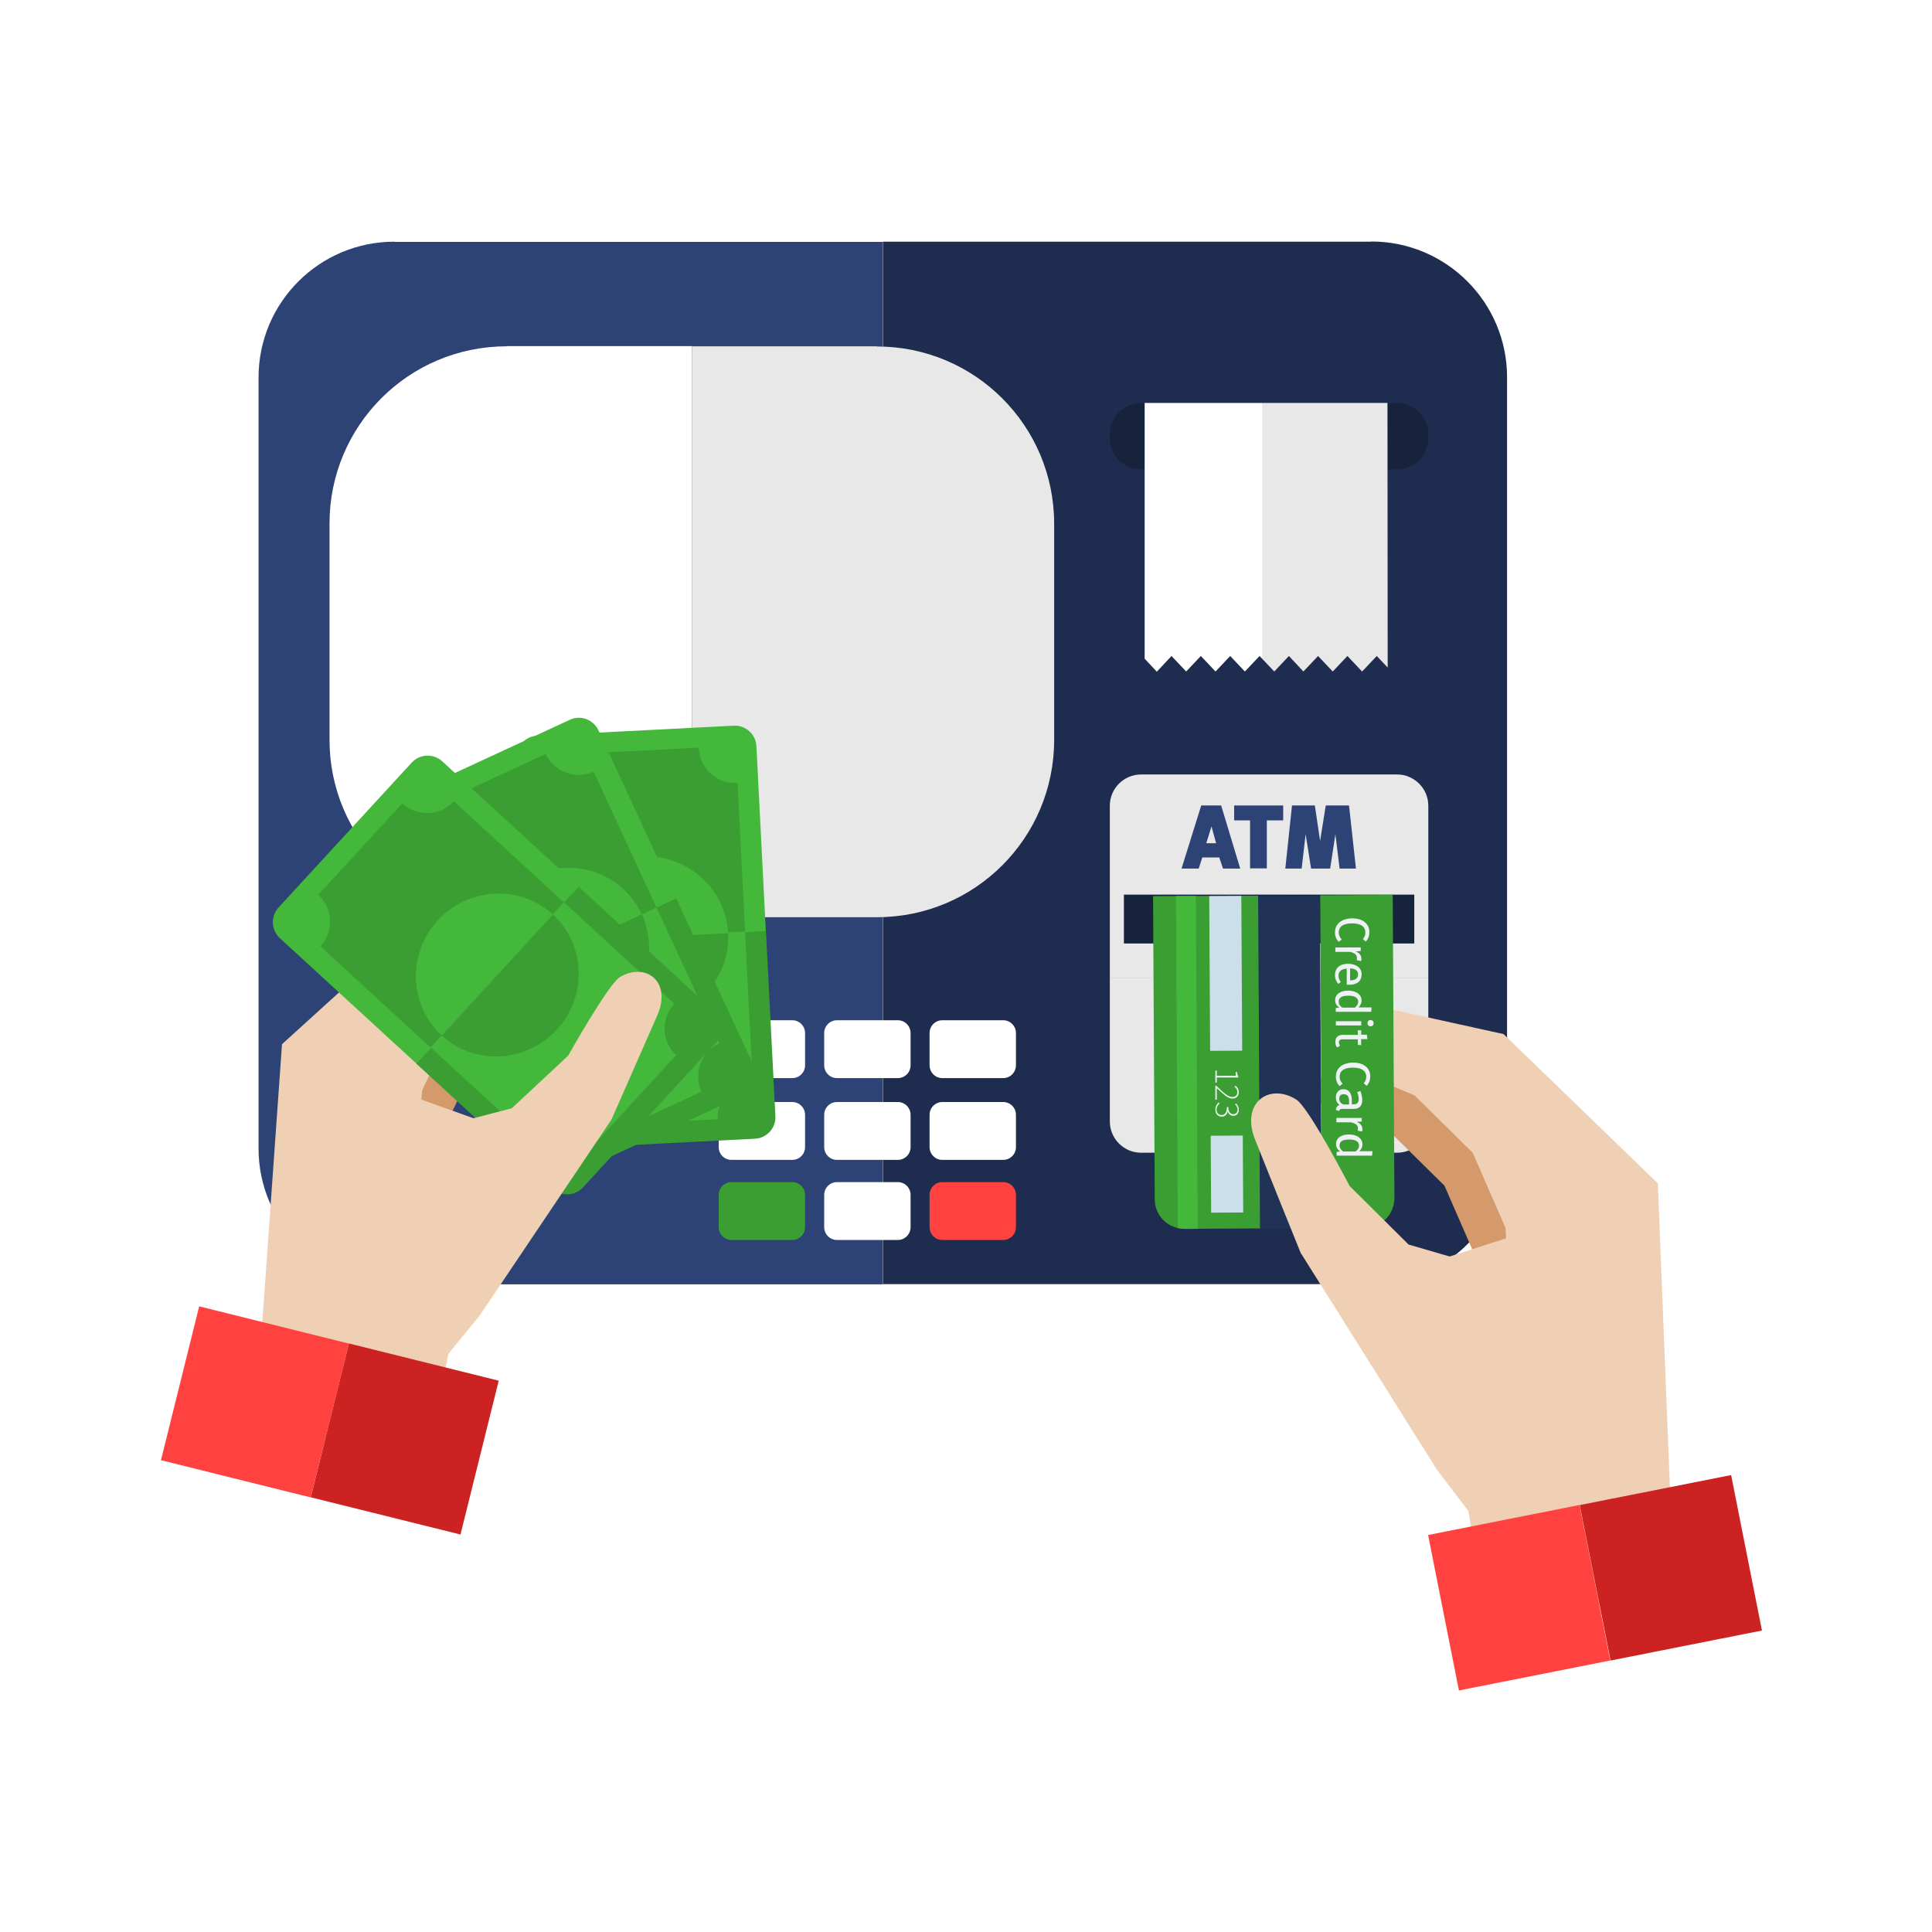 <svg width="104" height="104" viewBox="0 0 104 104" fill="none" xmlns="http://www.w3.org/2000/svg">
<g filter="url(#filter0_d_10773_10023)">
<path d="M21.231 13.01C17.191 13.01 13.918 16.283 13.918 20.323V61.822C13.918 65.863 17.191 69.136 21.231 69.136H47.517V13.021H21.231V13.01Z" fill="#2D4375"/>
<path d="M73.813 13.011H47.527V69.126H73.813C77.853 69.126 81.126 65.853 81.126 61.812V20.313C81.126 16.273 77.853 13 73.813 13V13.011Z" fill="#1E2D4F"/>
<path d="M42.649 54.92H39.376C38.996 54.92 38.688 55.228 38.688 55.608V57.346C38.688 57.727 38.996 58.035 39.376 58.035H42.649C43.029 58.035 43.337 57.727 43.337 57.346V55.608C43.337 55.228 43.029 54.92 42.649 54.92Z" fill="white"/>
<path d="M48.329 54.92H45.056C44.675 54.92 44.367 55.228 44.367 55.608V57.346C44.367 57.727 44.675 58.035 45.056 58.035H48.329C48.709 58.035 49.017 57.727 49.017 57.346V55.608C49.017 55.228 48.709 54.92 48.329 54.92Z" fill="white"/>
<path d="M54.001 54.92H50.727C50.347 54.92 50.039 55.228 50.039 55.608V57.346C50.039 57.727 50.347 58.035 50.727 58.035H54.001C54.381 58.035 54.689 57.727 54.689 57.346V55.608C54.689 55.228 54.381 54.92 54.001 54.92Z" fill="white"/>
<path d="M42.649 59.322H39.376C38.996 59.322 38.688 59.63 38.688 60.011V61.749C38.688 62.129 38.996 62.437 39.376 62.437H42.649C43.029 62.437 43.337 62.129 43.337 61.749V60.011C43.337 59.63 43.029 59.322 42.649 59.322Z" fill="white"/>
<path d="M48.329 59.322H45.056C44.675 59.322 44.367 59.63 44.367 60.011V61.749C44.367 62.129 44.675 62.437 45.056 62.437H48.329C48.709 62.437 49.017 62.129 49.017 61.749V60.011C49.017 59.63 48.709 59.322 48.329 59.322Z" fill="white"/>
<path d="M54.001 59.322H50.727C50.347 59.322 50.039 59.63 50.039 60.011V61.749C50.039 62.129 50.347 62.437 50.727 62.437H54.001C54.381 62.437 54.689 62.129 54.689 61.749V60.011C54.689 59.63 54.381 59.322 54.001 59.322Z" fill="white"/>
<path d="M42.649 63.633H39.376C38.996 63.633 38.688 63.941 38.688 64.321V66.059C38.688 66.439 38.996 66.748 39.376 66.748H42.649C43.029 66.748 43.337 66.439 43.337 66.059V64.321C43.337 63.941 43.029 63.633 42.649 63.633Z" fill="#3A9E32"/>
<path d="M48.329 63.633H45.056C44.675 63.633 44.367 63.941 44.367 64.321V66.059C44.367 66.439 44.675 66.748 45.056 66.748H48.329C48.709 66.748 49.017 66.439 49.017 66.059V64.321C49.017 63.941 48.709 63.633 48.329 63.633Z" fill="white"/>
<path d="M54.001 63.633H50.727C50.347 63.633 50.039 63.941 50.039 64.321V66.059C50.039 66.439 50.347 66.748 50.727 66.748H54.001C54.381 66.748 54.689 66.439 54.689 66.059V64.321C54.689 63.941 54.381 63.633 54.001 63.633Z" fill="#FF4140"/>
<path d="M76.886 43.371C76.886 42.446 76.13 41.69 75.204 41.69H61.424C60.498 41.69 59.742 42.446 59.742 43.371V52.626H76.886V43.371Z" fill="#E8E8E8"/>
<path d="M76.131 48.158H60.5V50.788H76.131V48.158Z" fill="#17233D"/>
<path d="M59.742 52.627V60.369C59.742 61.295 60.498 62.051 61.424 62.051H75.204C76.13 62.051 76.886 61.295 76.886 60.369V52.627H59.742Z" fill="#E8E8E8"/>
<path d="M64.674 43.359H65.735L66.762 46.757H65.836L65.633 46.158H64.719L64.527 46.757H63.602L64.662 43.359H64.674ZM65.464 45.391L65.216 44.488L64.933 45.391H65.464Z" fill="#2D4375"/>
<path d="M66.445 43.359H69.075V44.161H68.194V46.745H67.291V44.161H66.434V43.359H66.445Z" fill="#2D4375"/>
<path d="M69.526 43.359H70.779L71.061 45.267L71.366 43.359H72.618L72.991 46.757H72.111L71.885 44.906L71.603 46.757H70.576L70.282 44.906L70.068 46.757H69.188L69.549 43.359H69.526Z" fill="#2D4375"/>
<path d="M75.204 21.689H61.424C60.495 21.689 59.742 22.442 59.742 23.371V23.585C59.742 24.514 60.495 25.267 61.424 25.267H75.204C76.133 25.267 76.886 24.514 76.886 23.585V23.371C76.886 22.442 76.133 21.689 75.204 21.689Z" fill="#17233D"/>
<path d="M61.617 21.689V35.459L62.272 36.158L63.062 35.312L63.852 36.147L64.642 35.312L65.432 36.147L66.222 35.312L67.012 36.147L67.802 35.312L67.971 35.492V21.689H61.617Z" fill="white"/>
<path d="M67.973 21.689V35.492L68.593 36.147L69.383 35.312L70.162 36.147L70.952 35.312L71.742 36.147L72.532 35.312L73.322 36.147L74.112 35.312L74.699 35.933L74.688 21.689H67.973Z" fill="#E8E8E8"/>
<path d="M27.275 18.642C22.005 18.642 17.738 22.908 17.738 28.179V39.826C17.738 45.097 22.005 49.363 27.275 49.363H37.241V18.631H27.275V18.642Z" fill="white"/>
<path d="M47.208 18.641H37.242V49.373H47.208C52.478 49.373 56.745 45.107 56.745 39.836V28.189C56.745 22.918 52.478 18.652 47.208 18.652V18.641Z" fill="#E8E8E8"/>
<path d="M87.719 65.469L79.413 57.434L73.16 56.057C73.16 56.057 67.675 56.677 66.581 57.219C66.028 57.49 65.486 58.946 67.404 59.747C68.589 60.244 71.343 59.364 71.343 59.364L74.616 60.729L77.754 63.822L79.526 67.885L86.343 67.196L87.719 65.469Z" fill="#D49A6C"/>
<path d="M80.923 63.981L89.241 63.699L90.088 84.985L80.156 88.382L79.05 81.351L77.289 79.037L75.562 74.556L81.093 67.006L80.923 63.981Z" fill="#EFD0B4"/>
<path d="M80.924 63.981L89.242 63.699L88.655 78.969C87.966 78.608 87.255 78.653 86.454 78.552C84.942 78.36 83.475 78.191 81.951 78.236C80.258 78.281 78.61 78.27 76.962 78.179L75.574 74.556L78.035 67.638L81.951 66.374L80.935 63.97L80.924 63.981Z" fill="#EFD0B4"/>
<path d="M89.243 63.7L80.936 55.664L74.684 54.287C74.684 54.287 69.199 54.908 68.104 55.45C67.551 55.72 67.009 57.176 68.928 57.978C70.113 58.474 72.867 57.594 72.867 57.594L76.14 58.96L79.277 62.052L81.049 66.115L87.866 65.427L89.243 63.7Z" fill="#EFD0B4"/>
<path d="M71.047 48.217L67.695 48.236L67.799 66.147L71.15 66.128L71.047 48.217Z" fill="#213257"/>
<path d="M71.066 48.193L71.168 66.104H73.482C74.351 66.092 75.062 65.37 75.062 64.49L74.971 48.17L71.066 48.193Z" fill="#3A9E32"/>
<path d="M62.07 48.237L62.161 64.569C62.161 65.438 62.883 66.148 63.752 66.148L67.826 66.126L67.725 48.215L62.07 48.237Z" fill="#3A9E32"/>
<path d="M63.301 48.227L63.402 66.104C63.515 66.126 63.628 66.149 63.752 66.149H64.475L64.373 48.227H63.301Z" fill="#43B83A"/>
<path d="M73.522 50.686L73.364 50.551C73.455 50.438 73.5 50.325 73.5 50.201C73.5 49.93 73.319 49.705 72.778 49.705C72.258 49.705 72.055 49.919 72.066 50.201C72.066 50.37 72.145 50.483 72.224 50.574L72.066 50.698C71.965 50.607 71.863 50.427 71.863 50.19C71.863 49.761 72.179 49.445 72.789 49.434C73.398 49.434 73.714 49.761 73.714 50.167C73.714 50.393 73.658 50.517 73.545 50.664L73.522 50.686Z" fill="#EFF2F4"/>
<path d="M73.271 51.736L73.034 51.69C73.034 51.69 73.045 51.623 73.045 51.566C73.045 51.397 72.921 51.295 72.662 51.239H71.883V51.002H73.248V51.194L72.966 51.216C73.169 51.284 73.271 51.42 73.282 51.578C73.282 51.623 73.282 51.668 73.271 51.713V51.736Z" fill="#EFF2F4"/>
<path d="M72.495 53.01V52.141C72.179 52.163 72.055 52.31 72.055 52.513C72.055 52.648 72.089 52.75 72.179 52.863L72.033 52.964C71.931 52.829 71.863 52.682 71.863 52.49C71.863 52.107 72.123 51.881 72.563 51.881C72.992 51.881 73.297 52.095 73.297 52.445C73.297 52.818 73.048 53.01 72.631 53.01C72.586 53.01 72.54 53.01 72.507 53.01H72.495ZM72.687 52.773C72.958 52.773 73.105 52.66 73.105 52.445C73.105 52.265 72.981 52.14 72.676 52.129V52.773H72.698H72.687Z" fill="#EFF2F4"/>
<path d="M71.905 54.477V54.263L72.097 54.24C71.961 54.15 71.871 54.015 71.871 53.845C71.871 53.518 72.153 53.326 72.571 53.326C72.988 53.326 73.293 53.529 73.293 53.857C73.293 54.015 73.225 54.139 73.124 54.229H73.835L73.812 54.466H71.894L71.905 54.477ZM72.266 54.24H72.932C73.045 54.15 73.113 54.048 73.113 53.924C73.113 53.721 72.943 53.597 72.582 53.597C72.221 53.597 72.063 53.71 72.063 53.913C72.063 54.071 72.142 54.161 72.266 54.252V54.24Z" fill="#EFF2F4"/>
<path d="M73.772 55.245C73.682 55.245 73.614 55.177 73.614 55.076C73.614 54.974 73.682 54.906 73.772 54.906C73.863 54.906 73.942 54.974 73.942 55.076C73.942 55.177 73.874 55.245 73.784 55.245H73.772ZM71.91 54.974H73.276V55.2H71.91V54.974Z" fill="#EFF2F4"/>
<path d="M71.883 56.082C71.883 55.856 72.018 55.709 72.266 55.709H73.09V55.461H73.271V55.698H73.576L73.61 55.935H73.271V56.262L73.09 56.24V55.946H72.278C72.142 55.946 72.075 55.991 72.075 56.115C72.075 56.172 72.097 56.228 72.131 56.296L71.973 56.386C71.905 56.296 71.883 56.194 71.883 56.082Z" fill="#EFF2F4"/>
<path d="M73.569 58.452L73.411 58.316C73.501 58.204 73.547 58.091 73.547 57.967C73.547 57.696 73.366 57.47 72.824 57.47C72.305 57.47 72.102 57.684 72.113 57.967C72.113 58.136 72.192 58.249 72.271 58.339L72.113 58.463C72.012 58.373 71.91 58.192 71.91 57.955C71.91 57.526 72.226 57.211 72.836 57.199C73.445 57.199 73.761 57.526 73.761 57.933C73.761 58.158 73.705 58.283 73.592 58.429L73.569 58.452Z" fill="#EFF2F4"/>
<path d="M72.079 59.805L71.91 59.748C71.921 59.613 71.978 59.523 72.113 59.477C71.967 59.387 71.91 59.24 71.91 59.071C71.91 58.8 72.079 58.631 72.317 58.631C72.61 58.631 72.768 58.845 72.768 59.229V59.444H72.87C73.061 59.444 73.14 59.342 73.14 59.161C73.14 59.06 73.118 58.936 73.061 58.789L73.231 58.732C73.298 58.902 73.321 59.048 73.332 59.206C73.332 59.534 73.163 59.692 72.881 59.692H72.26C72.136 59.692 72.102 59.737 72.079 59.816V59.805ZM72.305 59.455H72.621V59.274C72.621 59.026 72.531 58.902 72.339 58.902C72.181 58.902 72.091 58.981 72.091 59.139C72.091 59.274 72.159 59.387 72.305 59.455Z" fill="#EFF2F4"/>
<path d="M73.326 60.911L73.089 60.866C73.089 60.866 73.1 60.798 73.1 60.742C73.1 60.573 72.976 60.471 72.716 60.415H71.938V60.178H73.303V60.37L73.021 60.392C73.224 60.46 73.326 60.595 73.337 60.753C73.337 60.798 73.337 60.844 73.326 60.889V60.911Z" fill="#EFF2F4"/>
<path d="M71.952 62.219V62.005L72.144 61.983C72.008 61.892 71.918 61.757 71.918 61.587C71.918 61.26 72.2 61.068 72.618 61.068C73.035 61.068 73.34 61.272 73.34 61.599C73.34 61.757 73.272 61.881 73.171 61.971H73.882L73.859 62.208H71.941L71.952 62.219ZM72.313 61.983H72.979C73.092 61.892 73.159 61.791 73.159 61.666C73.159 61.463 72.99 61.339 72.629 61.339C72.268 61.339 72.11 61.452 72.11 61.655C72.11 61.813 72.189 61.904 72.313 61.994V61.983Z" fill="#EFF2F4"/>
<path d="M66.82 48.228L65.094 48.238L65.142 56.567L66.868 56.557L66.82 48.228Z" fill="#CADFEA"/>
<path d="M66.899 61.127L65.172 61.137L65.196 65.279L66.922 65.269L66.899 61.127Z" fill="#CADFEA"/>
<path d="M65.501 57.617V57.911H66.517V57.696H66.573C66.596 57.798 66.618 57.877 66.652 57.933V58.001H65.501V58.272H65.422V57.629H65.49L65.501 57.617Z" fill="#EFF2F4"/>
<path d="M65.478 58.451C65.896 58.857 66.122 59.049 66.336 59.049C66.494 59.049 66.607 58.97 66.607 58.778C66.607 58.665 66.539 58.564 66.449 58.496L66.505 58.44C66.607 58.53 66.686 58.643 66.686 58.789C66.686 59.004 66.55 59.139 66.347 59.139C66.099 59.139 65.862 58.913 65.501 58.575C65.501 58.643 65.501 58.71 65.501 58.778V59.196H65.422V58.44H65.467L65.478 58.451Z" fill="#EFF2F4"/>
<path d="M65.648 59.4C65.569 59.479 65.49 59.569 65.49 59.739C65.49 59.908 65.603 60.021 65.76 60.021C65.93 60.021 66.043 59.897 66.043 59.592H66.122C66.122 59.874 66.246 59.976 66.392 59.976C66.528 59.976 66.618 59.874 66.618 59.727C66.618 59.615 66.562 59.513 66.483 59.445L66.539 59.4C66.618 59.479 66.686 59.592 66.686 59.727C66.686 59.919 66.584 60.066 66.392 60.066C66.234 60.066 66.133 59.965 66.088 59.829C66.054 59.987 65.941 60.111 65.772 60.111C65.557 60.111 65.422 59.953 65.422 59.739C65.422 59.547 65.512 59.423 65.591 59.344L65.648 59.389V59.4Z" fill="#EFF2F4"/>
<path d="M70.034 67.489C70.034 67.489 67.934 62.298 67.562 61.35C66.761 59.318 68.363 58.28 69.785 59.194C70.463 59.623 72.652 63.844 72.652 63.844L75.823 66.993L78.374 67.737L82.279 78.911L77.302 79.035L70.045 67.489H70.034Z" fill="#EFD0B4"/>
<path d="M93.187 79.403L85.039 81.018L86.698 89.387L94.846 87.772L93.187 79.403Z" fill="#CC2221"/>
<path d="M85.023 81.014L76.875 82.629L78.534 90.998L86.682 89.384L85.023 81.014Z" fill="#FF4140"/>
<path d="M16.547 57.898L24.492 50.686L30.338 49.58C30.338 49.58 35.406 50.314 36.41 50.855C36.918 51.126 37.381 52.492 35.575 53.18C34.469 53.609 31.93 52.706 31.93 52.706L28.849 53.88L25.847 56.668L24.086 60.381L17.777 59.534L16.547 57.887V57.898Z" fill="#D49A6C"/>
<path d="M22.9 56.713L15.181 56.205L13.781 75.945L22.9 79.387L24.131 72.886L25.835 70.798L27.562 66.69L22.652 59.512L22.9 56.713Z" fill="#EFD0B4"/>
<path d="M22.903 56.711L15.184 56.215L15.285 70.401C15.928 70.085 16.594 70.153 17.351 70.074C18.75 69.939 20.127 69.826 21.538 69.916C23.107 70.007 24.641 70.04 26.176 70.007L27.576 66.688L25.499 60.199L21.899 58.912L22.915 56.711H22.903Z" fill="#EFD0B4"/>
<path d="M15.184 56.206L23.129 48.995L28.975 47.889C28.975 47.889 34.043 48.622 35.047 49.164C35.555 49.435 36.018 50.8 34.212 51.489C33.106 51.918 30.567 51.015 30.567 51.015L27.485 52.189L24.483 54.976L22.723 58.69L16.414 57.843L15.184 56.195V56.206Z" fill="#EFD0B4"/>
<path d="M28.829 60.745C28.862 61.377 29.404 61.873 30.047 61.84L40.645 61.298C41.277 61.264 41.774 60.722 41.74 60.079L41.232 50.113L28.332 50.768L28.84 60.733L28.829 60.745Z" fill="#3A9E32"/>
<path d="M27.818 40.813L28.326 50.779L41.225 50.124L40.718 40.159C40.684 39.527 40.142 39.03 39.499 39.064L28.901 39.606C28.269 39.64 27.773 40.181 27.806 40.825L27.818 40.813Z" fill="#43B83A"/>
<path d="M39.599 40.147L29.004 40.685L29.512 50.683L40.107 50.145L39.599 40.147Z" fill="#3A9E32"/>
<path d="M40.107 50.151L29.512 50.69L30.02 60.687L40.615 60.149L40.107 50.151Z" fill="#43B83A"/>
<path d="M34.998 54.797C37.436 54.673 39.321 52.63 39.196 50.227L30.359 50.678C30.483 53.071 32.56 54.922 34.998 54.797Z" fill="#3A9E32"/>
<path d="M34.556 46.105C32.118 46.23 30.233 48.272 30.357 50.676L39.194 50.225C39.07 47.832 36.994 45.981 34.556 46.105Z" fill="#43B83A"/>
<path d="M40.028 42.09L39.903 39.641L37.657 39.754C37.624 39.923 37.601 40.103 37.612 40.284C37.669 41.367 38.583 42.203 39.666 42.146C39.791 42.146 39.915 42.124 40.028 42.09Z" fill="#43B83A"/>
<path d="M40.979 60.676L40.855 58.239C40.731 58.227 40.618 58.216 40.494 58.227C39.41 58.284 38.575 59.198 38.632 60.281C38.632 60.462 38.677 60.631 38.722 60.789L40.979 60.676Z" fill="#3A9E32"/>
<path d="M28.297 42.562C28.534 42.652 28.804 42.697 29.075 42.686C30.159 42.63 30.994 41.715 30.937 40.632C30.937 40.451 30.892 40.271 30.836 40.102L28.184 40.237L28.297 42.562Z" fill="#43B83A"/>
<path d="M31.901 61.138C31.935 60.969 31.958 60.799 31.947 60.619C31.89 59.535 30.976 58.7 29.892 58.757C29.622 58.768 29.362 58.836 29.125 58.949L29.238 61.262L31.901 61.127V61.138Z" fill="#3A9E32"/>
<path d="M34.494 44.729C35.182 44.695 35.724 44.108 35.69 43.409C35.656 42.72 35.069 42.179 34.37 42.212C33.681 42.246 33.139 42.833 33.173 43.533C33.207 44.221 33.794 44.763 34.494 44.729Z" fill="#3A9E32"/>
<path d="M35.205 58.678C35.893 58.645 36.435 58.058 36.401 57.358C36.367 56.669 35.78 56.128 35.081 56.162C34.392 56.196 33.85 56.782 33.884 57.482C33.918 58.171 34.505 58.712 35.205 58.678Z" fill="#3A9E32"/>
<path d="M28.863 62.842C29.134 63.417 29.822 63.677 30.398 63.406L40.025 58.948C40.6 58.677 40.86 57.988 40.589 57.413L36.402 48.361L24.676 53.79L28.863 62.842Z" fill="#3A9E32"/>
<path d="M20.486 44.737L24.674 53.789L36.4 48.36L32.213 39.309C31.942 38.733 31.253 38.474 30.678 38.744L21.051 43.202C20.475 43.473 20.216 44.162 20.486 44.737Z" fill="#43B83A"/>
<path d="M31.137 39.771L21.508 44.225L25.71 53.311L35.339 48.857L31.137 39.771Z" fill="#3A9E32"/>
<path d="M35.344 48.857L25.715 53.31L29.917 62.397L39.546 57.943L35.344 48.857Z" fill="#43B83A"/>
<path d="M32.358 55.02C34.571 53.993 35.552 51.397 34.548 49.219L26.523 52.932C27.528 55.11 30.146 56.047 32.358 55.02Z" fill="#3A9E32"/>
<path d="M28.713 47.13C26.5 48.157 25.519 50.752 26.523 52.931L34.547 49.218C33.543 47.039 30.925 46.103 28.713 47.13Z" fill="#43B83A"/>
<path d="M32.277 41.352L31.25 39.117L29.207 40.065C29.23 40.234 29.286 40.415 29.365 40.573C29.817 41.555 30.99 41.984 31.972 41.532C32.085 41.476 32.187 41.42 32.288 41.352H32.277Z" fill="#43B83A"/>
<path d="M40.102 58.247L39.075 56.035C38.962 56.069 38.838 56.103 38.725 56.159C37.743 56.611 37.314 57.785 37.766 58.766C37.844 58.924 37.935 59.071 38.048 59.207L40.09 58.258L40.102 58.247Z" fill="#3A9E32"/>
<path d="M21.568 46.171C21.827 46.171 22.087 46.103 22.335 45.99C23.317 45.539 23.746 44.365 23.295 43.383C23.216 43.214 23.114 43.067 23.001 42.932L20.586 44.049L21.568 46.171Z" fill="#43B83A"/>
<path d="M31.858 62.063C31.824 61.894 31.779 61.736 31.7 61.567C31.249 60.585 30.075 60.156 29.093 60.607C28.845 60.72 28.63 60.878 28.461 61.07L29.432 63.169L31.847 62.052L31.858 62.063Z" fill="#3A9E32"/>
<path d="M28.125 45.879C28.757 45.585 29.027 44.84 28.734 44.208C28.441 43.576 27.696 43.305 27.064 43.599C26.432 43.892 26.161 44.637 26.454 45.269C26.748 45.901 27.493 46.172 28.125 45.879Z" fill="#3A9E32"/>
<path d="M33.996 58.552C34.628 58.259 34.899 57.514 34.605 56.882C34.312 56.25 33.567 55.979 32.935 56.273C32.303 56.566 32.032 57.311 32.325 57.943C32.619 58.575 33.364 58.846 33.996 58.552Z" fill="#3A9E32"/>
<path d="M29.742 63.992C30.216 64.421 30.949 64.387 31.378 63.924L38.556 56.114C38.985 55.64 38.951 54.907 38.489 54.478L31.141 47.728L22.395 57.243L29.742 63.992Z" fill="#3A9E32"/>
<path d="M15.057 50.494L22.404 57.243L31.151 47.728L23.803 40.979C23.329 40.55 22.596 40.584 22.167 41.047L14.989 48.857C14.56 49.331 14.594 50.065 15.057 50.494Z" fill="#43B83A"/>
<path d="M22.983 41.801L15.805 49.613L23.176 56.387L30.354 48.575L22.983 41.801Z" fill="#3A9E32"/>
<path d="M30.362 48.573L23.184 56.385L30.555 63.158L37.733 55.346L30.362 48.573Z" fill="#43B83A"/>
<path d="M29.973 55.423C31.621 53.628 31.531 50.852 29.759 49.227L23.777 55.739C25.549 57.364 28.314 57.217 29.973 55.423Z" fill="#3A9E32"/>
<path d="M23.564 49.544C21.917 51.338 22.007 54.115 23.779 55.74L29.761 49.228C27.989 47.603 25.224 47.749 23.564 49.544Z" fill="#43B83A"/>
<path d="M24.646 42.831L22.84 41.172L21.316 42.831C21.407 42.978 21.52 43.124 21.655 43.248C22.456 43.982 23.698 43.926 24.42 43.136C24.499 43.045 24.578 42.944 24.646 42.842V42.831Z" fill="#43B83A"/>
<path d="M38.359 55.437L36.565 53.789C36.463 53.857 36.373 53.947 36.294 54.037C35.56 54.839 35.617 56.08 36.407 56.803C36.542 56.927 36.678 57.017 36.836 57.096L38.359 55.437Z" fill="#3A9E32"/>
<path d="M16.61 51.396C16.847 51.294 17.061 51.136 17.253 50.933C17.987 50.132 17.93 48.89 17.14 48.168C17.005 48.044 16.858 47.942 16.7 47.863L14.895 49.827L16.61 51.407V51.396Z" fill="#43B83A"/>
<path d="M32.21 62.117C32.119 61.97 32.007 61.835 31.882 61.722C31.081 60.988 29.84 61.045 29.117 61.835C28.937 62.038 28.801 62.264 28.711 62.512L30.415 64.081L32.221 62.117H32.21Z" fill="#3A9E32"/>
<path d="M22.544 48.608C23.018 48.1 22.985 47.298 22.465 46.836C21.946 46.373 21.156 46.395 20.694 46.915C20.22 47.422 20.253 48.224 20.773 48.687C21.28 49.16 22.082 49.127 22.544 48.608Z" fill="#3A9E32"/>
<path d="M32.825 58.055C33.299 57.547 33.265 56.746 32.746 56.283C32.238 55.809 31.437 55.843 30.974 56.362C30.512 56.882 30.534 57.672 31.053 58.134C31.561 58.608 32.362 58.575 32.825 58.055Z" fill="#3A9E32"/>
<path d="M32.911 60.278C32.911 60.278 35.01 55.516 35.383 54.658C36.184 52.796 34.728 51.791 33.374 52.593C32.742 52.976 30.586 56.825 30.586 56.825L27.55 59.658L25.169 60.278L21.219 70.537L25.835 70.797L32.9 60.29L32.911 60.278Z" fill="#EFD0B4"/>
<path d="M18.785 72.319L16.727 80.6L24.788 82.603L26.846 74.323L18.785 72.319Z" fill="#CC2221"/>
<path d="M10.722 70.321L8.664 78.602L16.725 80.606L18.784 72.325L10.722 70.321Z" fill="#FF4140"/>
</g>
<defs>
<filter id="filter0_d_10773_10023" x="-6.004" y="-6" width="116.004" height="116" filterUnits="userSpaceOnUse" color-interpolation-filters="sRGB">
<feFlood flood-opacity="0" result="BackgroundImageFix"/>
<feColorMatrix in="SourceAlpha" type="matrix" values="0 0 0 0 0 0 0 0 0 0 0 0 0 0 0 0 0 0 127 0" result="hardAlpha"/>
<feOffset/>
<feGaussianBlur stdDeviation="3"/>
<feColorMatrix type="matrix" values="0 0 0 0 0 0 0 0 0 0 0 0 0 0 0 0 0 0 0.25 0"/>
<feBlend mode="normal" in2="BackgroundImageFix" result="effect1_dropShadow_10773_10023"/>
<feBlend mode="normal" in="SourceGraphic" in2="effect1_dropShadow_10773_10023" result="shape"/>
</filter>
</defs>
</svg>
